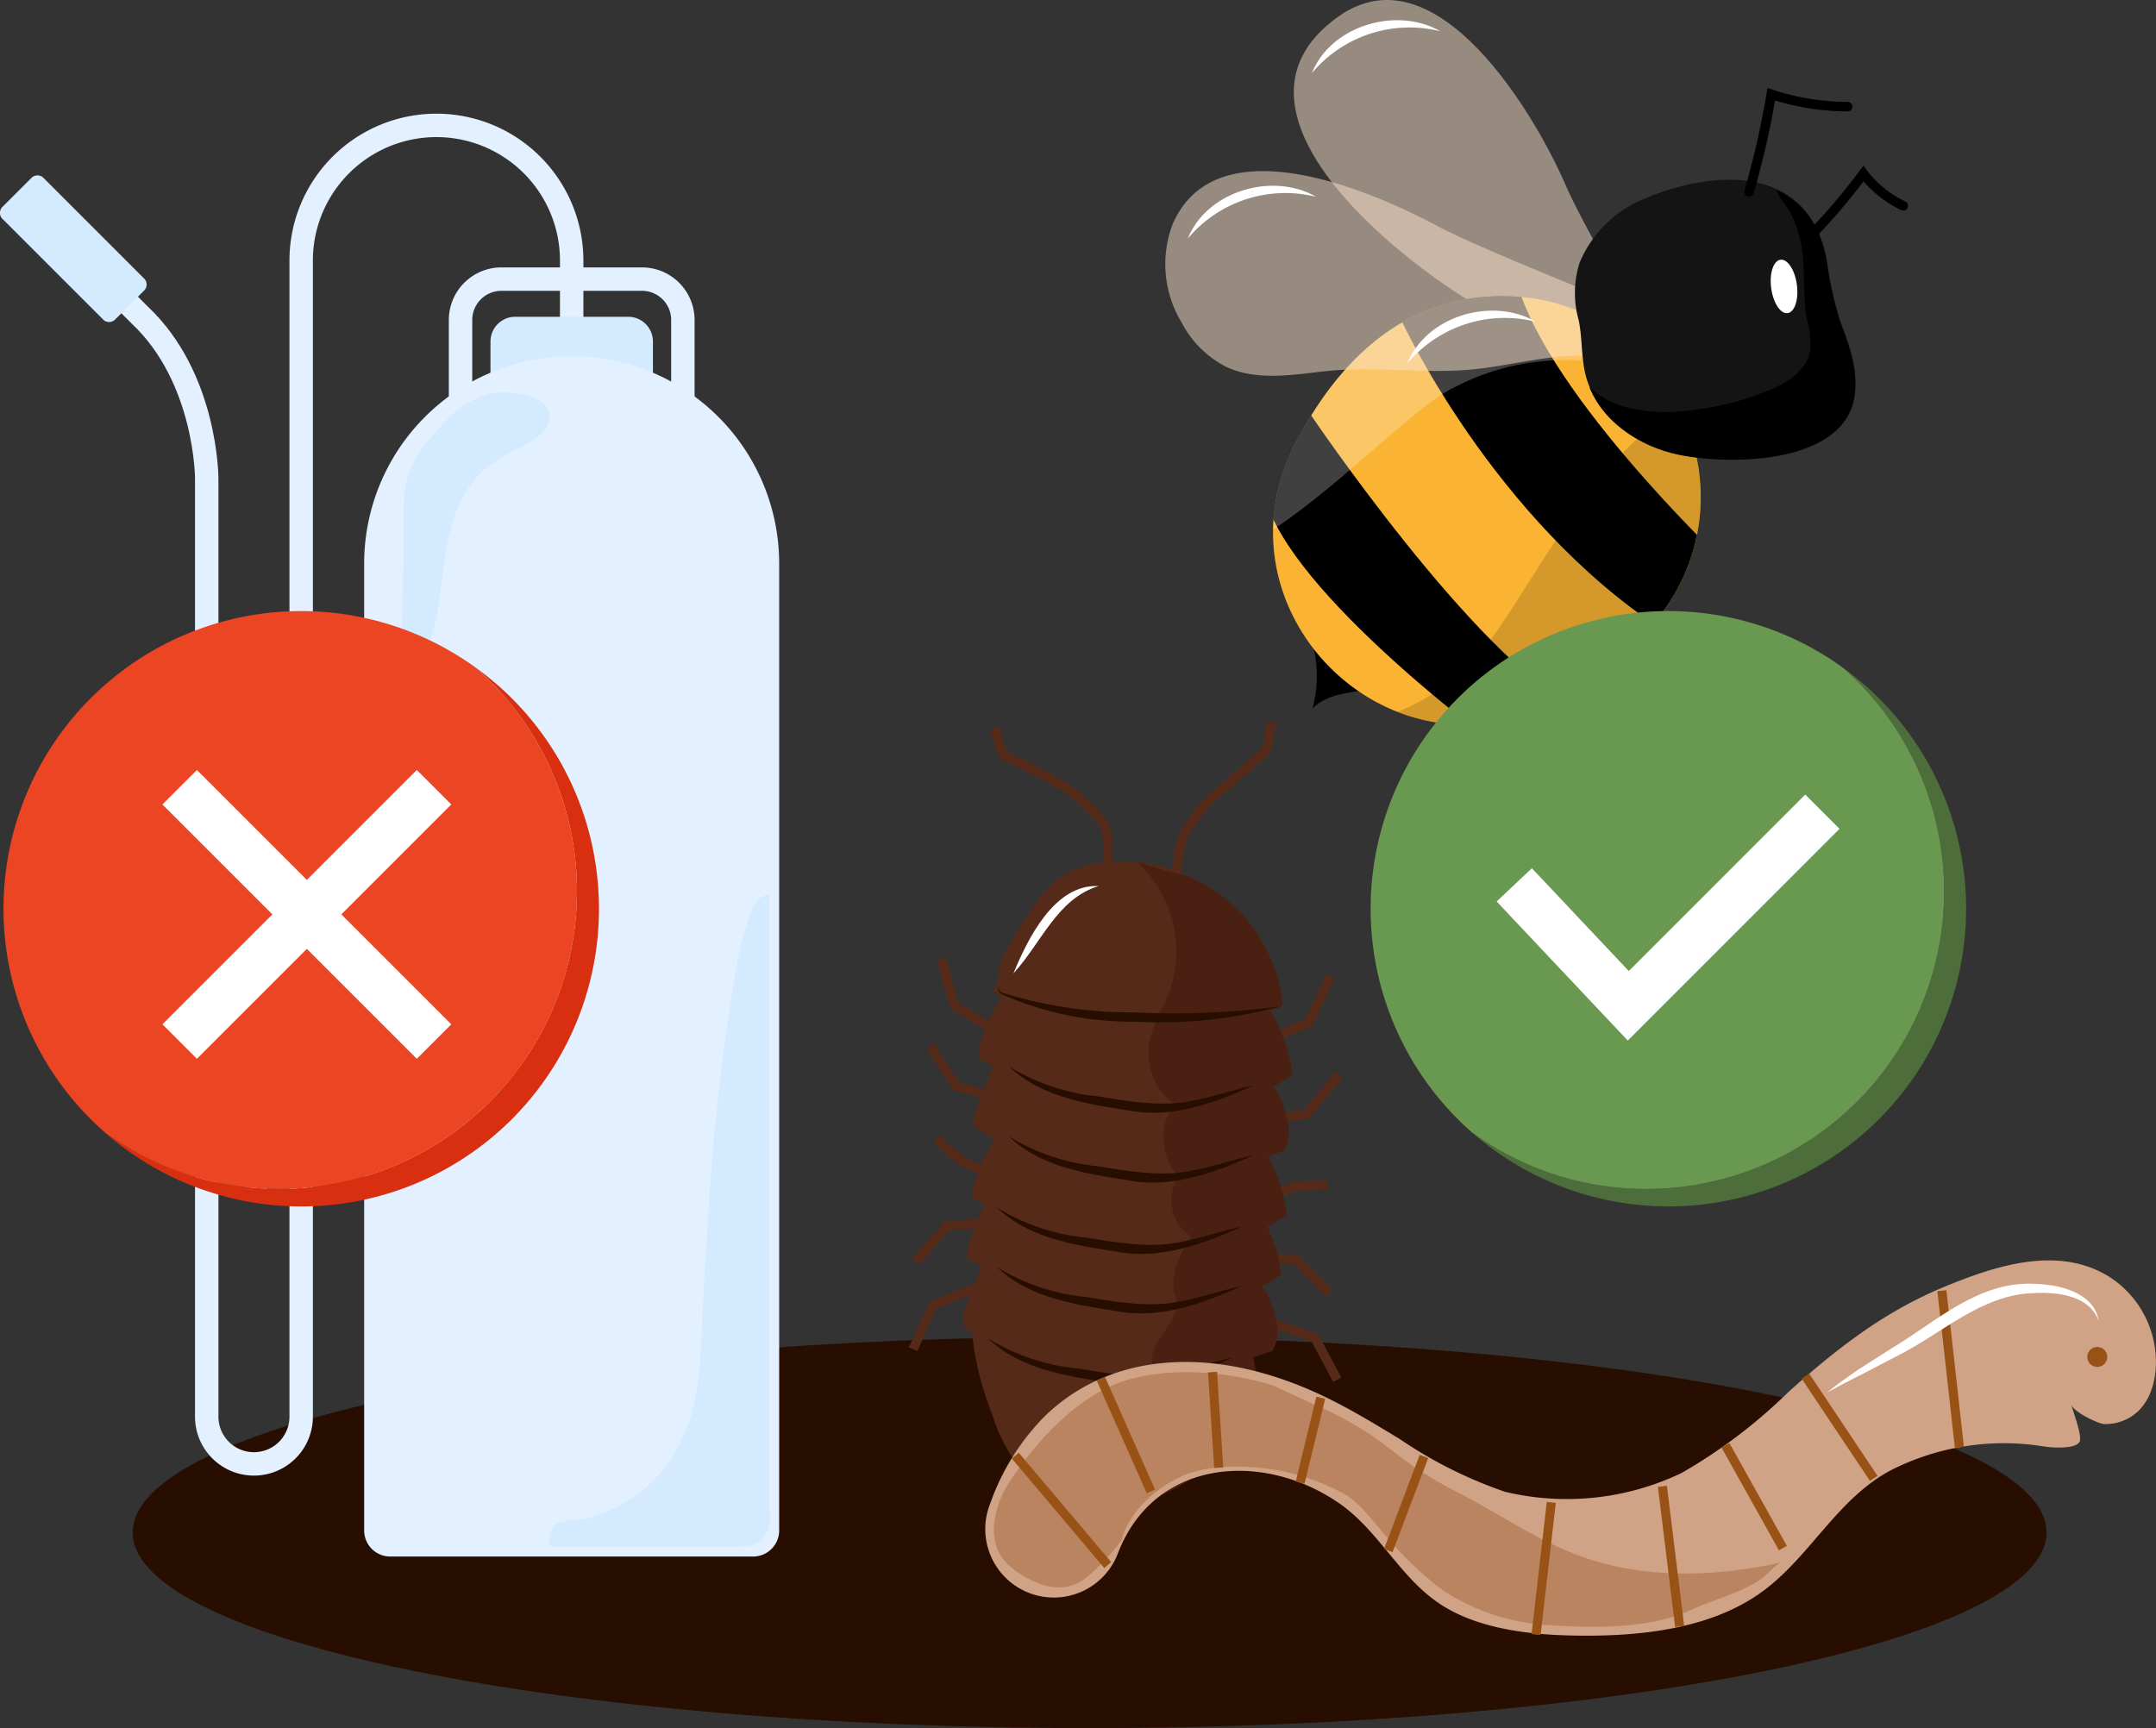 <svg id="Groupe_7867" data-name="Groupe 7867" xmlns="http://www.w3.org/2000/svg" xmlns:xlink="http://www.w3.org/1999/xlink" width="178.05" height="142.731" viewBox="0 0 178.05 142.731">
  <rect x="0" y="0" width="178.05" height="142.731" fill="#333333" stroke="none"/>
  <defs>
    <clipPath id="clip-path">
      <rect id="Rectangle_2583" data-name="Rectangle 2583" width="178.05" height="142.731" fill="none"/>
    </clipPath>
    <clipPath id="clip-path-3">
      <path id="Tracé_25903" data-name="Tracé 25903" d="M104.4,61.082a1.846,1.846,0,0,1-.182.671,1.877,1.877,0,0,1-.352.366l-3.02,2.665A11.578,11.578,0,0,0,97.375,69a8.1,8.1,0,0,0-.512,2.875,12.532,12.532,0,0,0-4.747-.7l-.081-1.824a3.739,3.739,0,0,0-.139-.989,3.242,3.242,0,0,0-.61-1.035c-1.929-2.394-4.791-3.809-7.324-4.95a1.771,1.771,0,0,1-.55-.322,1.846,1.846,0,0,1-.328-.844,2.561,2.561,0,0,0-.579-1.307l-.694.674a1.829,1.829,0,0,1,.33.846,2.576,2.576,0,0,0,.573,1.3,2.546,2.546,0,0,0,.85.533c2.43,1.1,5.173,2.448,6.969,4.676a2.424,2.424,0,0,1,.443.724,2.913,2.913,0,0,1,.092.737l.083,1.878a10.451,10.451,0,0,0-1.434.3A7.117,7.117,0,0,0,87.7,72.5a9.811,9.811,0,0,0-2.512,2.868,34.621,34.621,0,0,0-1.915,3.063,6.829,6.829,0,0,0-.713,1.883,2.848,2.848,0,0,1-.282,1.239c-.259.41.082.669.559.852-.538.857-1.995,3.358-1.9,5.14a2.511,2.511,0,0,1,1.173.647q-.6,1.541-1.2,3.08a3.028,3.028,0,0,0-.3,1.836A14.163,14.163,0,0,0,82.22,94.2c-.615,1.014-1.846,3.267-1.76,4.911a2.272,2.272,0,0,1,1.022.518A9.547,9.547,0,0,0,80,104.06a2.494,2.494,0,0,1,1.172.645q-.6,1.542-1.2,3.082a3.033,3.033,0,0,0-.3,1.836c.235.183.479.354.724.523a25.923,25.923,0,0,0,1.642,6.664,13.771,13.771,0,0,0,1.448,3.251,10.332,10.332,0,0,0,5.109,4.188c2.374.774,5.568.028,7.777-.96a16.215,16.215,0,0,0,2.7-1.626,7.706,7.706,0,0,0,2.782-3.111,19.49,19.49,0,0,0,1.792-4.31,5.244,5.244,0,0,0-.159-2.131c.545-.184,1.078-.362,1.583-.518a3.037,3.037,0,0,0,.415-1.991,8.694,8.694,0,0,0-.533-2,3.5,3.5,0,0,0-.731-1.328c.465-.256.916-.541,1.363-.83a.36.36,0,0,0,.2-.454,14.682,14.682,0,0,0-1.111-3.667c.467-.257.919-.543,1.368-.832a.479.479,0,0,0,.191-.182.474.474,0,0,0,.011-.272,14.694,14.694,0,0,0-1.533-4.535c.442-.149.879-.294,1.293-.421a3.033,3.033,0,0,0,.415-1.991,8.581,8.581,0,0,0-.533-2,3.5,3.5,0,0,0-.731-1.328c.465-.256.917-.541,1.363-.83a.477.477,0,0,0,.192-.183.47.47,0,0,0,.011-.271,14.671,14.671,0,0,0-1.812-5.04c.315-.085.63-.167.943-.265-.043.005-.086.008-.129.012a.328.328,0,0,0,.134-.113.546.546,0,0,0,.04-.311,12.758,12.758,0,0,0-6.3-9.614,14.307,14.307,0,0,0-1.761-.89,7.481,7.481,0,0,1,.434-2.9,11.064,11.064,0,0,1,3.216-3.853l3.02-2.664a2.667,2.667,0,0,0,.535-.584,1.625,1.625,0,0,0,.1-.179,3.07,3.07,0,0,0,.22-.857l.222-1.47-.957-.145Z" fill="none"/>
    </clipPath>
    <clipPath id="clip-path-5">
      <rect id="Rectangle_2576" data-name="Rectangle 2576" width="30.3" height="32.119" transform="translate(106.847)" fill="none"/>
    </clipPath>
    <clipPath id="clip-path-6">
      <path id="Tracé_25921" data-name="Tracé 25921" d="M107.366,35.891q-.16.292-.313.582c-7.162,13.535,7.012,28.323,20.87,21.809,3-1.409,5.583-2.928,6.758-4.361.833-1.015,1.72-2.162,2.6-3.333a15.891,15.891,0,0,0,1.1-17.365l-.4-.71a15.683,15.683,0,0,0-11.563-7.9,18.814,18.814,0,0,0-2.407-.157c-5.383,0-11.708,2.425-16.646,11.432" fill="none"/>
    </clipPath>
    <clipPath id="clip-path-7">
      <rect id="Rectangle_2578" data-name="Rectangle 2578" width="40.73" height="35.129" transform="translate(106.844 33.56)" fill="none"/>
    </clipPath>
    <clipPath id="clip-path-8">
      <rect id="Rectangle_2579" data-name="Rectangle 2579" width="45.482" height="26.605" transform="translate(90.752 20.321)" fill="none"/>
    </clipPath>
    <clipPath id="clip-path-10">
      <rect id="Rectangle_2580" data-name="Rectangle 2580" width="38.069" height="16.902" transform="translate(96.215 14.136)" fill="none"/>
    </clipPath>
    <clipPath id="clip-path-11">
      <path id="Tracé_25931" data-name="Tracé 25931" d="M141.365,15.021a19.415,19.415,0,0,0-5.3,1.4,9.715,9.715,0,0,0-5.589,5.363,8.241,8.241,0,0,0-.084,4.753c.335,1.6.177,3.31.678,4.909,1.02,3.255,4.25,5.441,7.592,6.122,4.394.9,14.155.764,14.548-5.306.139-2.155-.552-3.806-1.262-5.767a29.568,29.568,0,0,1-1.077-4.887c-.854-4.893-4.193-6.664-8.056-6.664a13.968,13.968,0,0,0-1.449.078" fill="none"/>
    </clipPath>
  </defs>
  <g id="Groupe_7866" data-name="Groupe 7866" clip-path="url(#clip-path)">
    <g id="Groupe_7841" data-name="Groupe 7841">
      <g id="Groupe_7840" data-name="Groupe 7840" clip-path="url(#clip-path)">
        <path id="Tracé_25884" data-name="Tracé 25884" d="M169.008,126.572c0,8.924-35.38,16.159-79.023,16.159S10.961,135.5,10.961,126.572s35.38-16.159,79.024-16.159,79.023,7.235,79.023,16.159" fill="#280d01"/>
        <path id="Tracé_25885" data-name="Tracé 25885" d="M103.533,99.214,106.924,98l2.732-.132" fill="none" stroke="#552a18" stroke-miterlimit="10" stroke-width="0.767"/>
        <path id="Tracé_25886" data-name="Tracé 25886" d="M97.259,72.994a8.813,8.813,0,0,1,.445-3.865,11.372,11.372,0,0,1,3.345-4.039l3.02-2.664a1.672,1.672,0,0,0,.692-1.329l.222-1.471" fill="none" stroke="#552a18" stroke-miterlimit="10" stroke-width="0.767"/>
        <path id="Tracé_25887" data-name="Tracé 25887" d="M82.434,85.283l-3.64-2.237-1.029-3.809" fill="none" stroke="#552a18" stroke-miterlimit="10" stroke-width="0.767"/>
        <path id="Tracé_25888" data-name="Tracé 25888" d="M83.067,90.789,78.93,89.723l-2.1-3.337" fill="none" stroke="#552a18" stroke-miterlimit="10" stroke-width="0.767"/>
        <path id="Tracé_25889" data-name="Tracé 25889" d="M80.972,106.2l-3.947,1.634-1.618,3.6" fill="none" stroke="#552a18" stroke-miterlimit="10" stroke-width="0.767"/>
        <path id="Tracé_25890" data-name="Tracé 25890" d="M82.467,100.859l-4.253.4-2.606,2.963" fill="none" stroke="#552a18" stroke-miterlimit="10" stroke-width="0.767"/>
        <path id="Tracé_25891" data-name="Tracé 25891" d="M104.531,109.106l4.047,1.368,1.853,3.483" fill="none" stroke="#552a18" stroke-miterlimit="10" stroke-width="0.767"/>
        <path id="Tracé_25892" data-name="Tracé 25892" d="M102.684,103.881l4.271.116,2.8,2.783" fill="none" stroke="#552a18" stroke-miterlimit="10" stroke-width="0.767"/>
        <path id="Tracé_25893" data-name="Tracé 25893" d="M109.886,80.619l-1.808,3.871-3.668,1.455" fill="none" stroke="#552a18" stroke-miterlimit="10" stroke-width="0.767"/>
        <path id="Tracé_25894" data-name="Tracé 25894" d="M110.616,88.713l-2.7,3.312-3.911.516" fill="none" stroke="#552a18" stroke-miterlimit="10" stroke-width="0.767"/>
        <path id="Tracé_25895" data-name="Tracé 25895" d="M82.914,82.047s-2.212,3.262-2.1,5.445a2.66,2.66,0,0,1,1.258.718c2.226,2.017,5.439,2.582,8.437,2.4a10.516,10.516,0,0,1,2.257-.015c.364.057.719.163,1.082.227a8.772,8.772,0,0,0,1.336.1,56.24,56.24,0,0,0,5.659-.15,11.425,11.425,0,0,0,3.092-.556,12.77,12.77,0,0,0,2.46-1.342.491.491,0,0,0,.192-.183.483.483,0,0,0,.011-.272,14.709,14.709,0,0,0-2-5.386Z" fill="#552a18"/>
        <path id="Tracé_25896" data-name="Tracé 25896" d="M82.437,93.606s-2.212,3.262-2.1,5.445a2.66,2.66,0,0,1,1.258.718c2.226,2.017,5.439,2.582,8.437,2.4a10.516,10.516,0,0,1,2.257-.015c.364.057.719.163,1.082.227a8.772,8.772,0,0,0,1.336.1,56.24,56.24,0,0,0,5.659-.15,11.462,11.462,0,0,0,3.092-.555,12.829,12.829,0,0,0,2.46-1.343.491.491,0,0,0,.192-.183.483.483,0,0,0,.011-.272,14.709,14.709,0,0,0-2-5.386Z" fill="#552a18"/>
        <path id="Tracé_25897" data-name="Tracé 25897" d="M92.026,84.067c.583.031,1.168.047,1.752.062.75.019,1.5.039,2.251.04a45.815,45.815,0,0,0,9.307-.941.556.556,0,0,0,.4-.212.534.534,0,0,0,.04-.31,12.758,12.758,0,0,0-6.3-9.614A12.552,12.552,0,0,0,89.6,71.529a7.055,7.055,0,0,0-2.017.918,9.807,9.807,0,0,0-2.512,2.867,34.537,34.537,0,0,0-1.915,3.063,6.87,6.87,0,0,0-.714,1.884,2.839,2.839,0,0,1-.281,1.239c-.553.875,1.605,1.079,2.07,1.266a14.665,14.665,0,0,0,2.593.737,36.786,36.786,0,0,0,5.205.564" fill="#552a18"/>
        <path id="Tracé_25898" data-name="Tracé 25898" d="M105.883,95.024a3.028,3.028,0,0,0,.415-1.99,8.581,8.581,0,0,0-.533-2,2.867,2.867,0,0,0-.978-1.545l-22.7-1.614-1.305,3.344a3.031,3.031,0,0,0-.3,1.835,18.33,18.33,0,0,0,7.834,3.328c1.349.265,2.743.407,4.1.659a18.331,18.331,0,0,0,6.329.1,57.464,57.464,0,0,0,7.13-2.113" fill="#552a18"/>
        <path id="Tracé_25899" data-name="Tracé 25899" d="M81.977,98.559s-2.212,3.262-2.1,5.445a2.66,2.66,0,0,1,1.258.718c2.226,2.017,5.439,2.582,8.437,2.4a10.515,10.515,0,0,1,2.257-.015c.364.057.719.163,1.082.227a8.771,8.771,0,0,0,1.336.1,56.238,56.238,0,0,0,5.659-.15,11.425,11.425,0,0,0,3.092-.556,12.77,12.77,0,0,0,2.46-1.342.491.491,0,0,0,.192-.183.483.483,0,0,0,.011-.272,14.709,14.709,0,0,0-2-5.386Z" fill="#552a18"/>
        <path id="Tracé_25900" data-name="Tracé 25900" d="M104.947,111.537a3.028,3.028,0,0,0,.415-1.99,8.631,8.631,0,0,0-.533-2,2.867,2.867,0,0,0-.978-1.545l-22.7-1.614-1.305,3.344a3.031,3.031,0,0,0-.3,1.835,18.329,18.329,0,0,0,7.834,3.328c1.349.265,2.743.407,4.1.659a18.332,18.332,0,0,0,6.329.1,57.464,57.464,0,0,0,7.13-2.113" fill="#552a18"/>
        <path id="Tracé_25901" data-name="Tracé 25901" d="M80.246,109.837a24.985,24.985,0,0,0,1.67,6.918A13.8,13.8,0,0,0,83.364,120a10.336,10.336,0,0,0,5.11,4.189c2.374.774,5.567.027,7.777-.96a16.212,16.212,0,0,0,2.7-1.627,7.688,7.688,0,0,0,2.783-3.111,19.508,19.508,0,0,0,1.791-4.309,7.28,7.28,0,0,0-.319-2.843Z" fill="#552a18"/>
      </g>
    </g>
    <g id="Groupe_7843" data-name="Groupe 7843">
      <g id="Groupe_7842" data-name="Groupe 7842" clip-path="url(#clip-path-3)">
        <path id="Tracé_25902" data-name="Tracé 25902" d="M94.832,116.982c1.711-2.433-.7-3.779.857-6.312.361-.587,1.574-2.175,1.532-2.863a5.7,5.7,0,0,0-.217-.948c-.392-1.646.5-3.3,1.367-4.752a3.505,3.505,0,0,1-1.031-4.935,4.673,4.673,0,0,1-.363-5.971,5.258,5.258,0,0,1-2.095-4.844c.211-1.6,1.154-3,1.713-4.522A9.973,9.973,0,0,0,93.61,70.954c3.384,1.59,7.331,1.558,10.786,2.986,4.794,1.981,8.093,6.59,9.8,11.489s2.046,10.146,2.524,15.311c.438,4.721.88,9.924-1.9,13.768-1.993,2.759-5.255,4.233-8.239,5.87-4.249,2.331-8.314,5.26-13.062,6.234-2,.41-8.531.388-8.139-3.1.159-1.427,2.311-1.79,3.343-2.431,1.441-.894,5.131-2.715,6.107-4.1" fill="#492012"/>
      </g>
    </g>
    <g id="Groupe_7848" data-name="Groupe 7848">
      <g id="Groupe_7847" data-name="Groupe 7847" clip-path="url(#clip-path)">
        <path id="Tracé_25904" data-name="Tracé 25904" d="M91.533,71.631l-.1-2.305a3.289,3.289,0,0,0-.116-.863,2.825,2.825,0,0,0-.527-.88c-1.819-2.258-4.5-3.622-7.146-4.813a2.148,2.148,0,0,1-.7-.428c-.547-.568-.357-1.584-.906-2.149" fill="none" stroke="#552a18" stroke-miterlimit="10" stroke-width="0.767"/>
        <path id="Tracé_25905" data-name="Tracé 25905" d="M81.637,110.57a17.165,17.165,0,0,0,7.355,2.457c2.466.409,5.226.883,7.7.373,1.695-.312,3.369-.9,5.092-1.267-3.213,1.441-6.734,2.746-10.324,2.049-3.435-.539-7.2-1.1-9.826-3.612" fill="#280d01"/>
        <path id="Tracé_25906" data-name="Tracé 25906" d="M82.354,104.673a17.152,17.152,0,0,0,7.355,2.457c2.466.409,5.226.883,7.7.373,1.695-.312,3.369-.9,5.093-1.267-3.214,1.441-6.735,2.745-10.325,2.049-3.435-.539-7.2-1.1-9.826-3.612" fill="#280d01"/>
        <path id="Tracé_25907" data-name="Tracé 25907" d="M82.365,99.765a17.152,17.152,0,0,0,7.355,2.457c2.466.409,5.226.883,7.7.373,1.695-.312,3.369-.9,5.093-1.267-3.214,1.441-6.735,2.745-10.325,2.049-3.435-.539-7.2-1.1-9.826-3.612" fill="#280d01"/>
        <path id="Tracé_25908" data-name="Tracé 25908" d="M83.329,93.871a17.152,17.152,0,0,0,7.355,2.457c2.465.409,5.226.883,7.7.373,1.695-.312,3.369-.9,5.093-1.267-3.214,1.441-6.735,2.745-10.325,2.049-3.435-.539-7.2-1.1-9.826-3.612" fill="#280d01"/>
        <path id="Tracé_25909" data-name="Tracé 25909" d="M83.356,88.1a17.152,17.152,0,0,0,7.355,2.457c2.465.409,5.226.883,7.7.373,1.695-.312,3.369-.9,5.092-1.267-3.213,1.441-6.734,2.745-10.324,2.049-3.436-.539-7.2-1.1-9.826-3.612" fill="#280d01"/>
        <path id="Tracé_25910" data-name="Tracé 25910" d="M105.731,83.117a37.845,37.845,0,0,1-12,1.269,26.3,26.3,0,0,1-11.067-2.3.478.478,0,0,1-.117-.7.419.419,0,0,0,.184.6A36.291,36.291,0,0,0,93.761,83.62a66.548,66.548,0,0,0,11.97-.5" fill="#280d01"/>
        <path id="Tracé_25911" data-name="Tracé 25911" d="M83.69,80.4c1.192-2.868,3.392-7.4,7.038-7.213C87.3,74.217,85.979,77.928,83.69,80.4" fill="#fff"/>
        <path id="Tracé_25912" data-name="Tracé 25912" d="M82.7,97.371,79.416,95.9,77.352,94.1" fill="none" stroke="#552a18" stroke-miterlimit="10" stroke-width="0.767"/>
        <g id="Groupe_7846" data-name="Groupe 7846" opacity="0.5">
          <g id="Groupe_7845" data-name="Groupe 7845">
            <g id="Groupe_7844" data-name="Groupe 7844" clip-path="url(#clip-path-5)">
              <path id="Tracé_25913" data-name="Tracé 25913" d="M137.147,29.708s-6.443-11.126-7.8-14.3C126.93,9.739,118.7-4.41,110.546,1.355c-11.424,8.081,6.606,21.6,13.73,25.18,2.826,1.421,6.107,2.874,8.389,5.052,2.041,1.895,4.482-1.879,4.482-1.879" fill="#fce1cc"/>
            </g>
          </g>
        </g>
        <path id="Tracé_25914" data-name="Tracé 25914" d="M112.414,57.053c-1.488.2-3.054.448-4.018,1.471a10.736,10.736,0,0,0,.046-5.243"/>
        <path id="Tracé_25915" data-name="Tracé 25915" d="M137.982,32.513a15.678,15.678,0,0,0-11.563-7.9c-5.811-.747-13.356.883-19.052,11.275q-.16.292-.314.582c-7.162,13.536,7.012,28.323,20.871,21.809,3-1.41,5.582-2.927,6.758-4.361.832-1.015,1.72-2.162,2.6-3.333a15.889,15.889,0,0,0,1.1-17.365Z" fill="#fab332"/>
      </g>
    </g>
    <g id="Groupe_7856" data-name="Groupe 7856">
      <g id="Groupe_7855" data-name="Groupe 7855" clip-path="url(#clip-path-6)">
        <path id="Tracé_25916" data-name="Tracé 25916" d="M142.293,46.312s-15.482-14.66-17.252-23.941l-9.953-1.363.649,5.467s7.539,16.4,21.578,25.555l6.358-1.845Z"/>
        <path id="Tracé_25917" data-name="Tracé 25917" d="M108.125,34.084S121.776,54.362,130.3,58.59l-7.432,2.419s-17.619-13.066-18.527-20.72Z"/>
        <path id="Tracé_25918" data-name="Tracé 25918" d="M115.874,62.758s-11.382-7.563-13.37-12.485l2.291,14.7,11.51,1.683Z"/>
        <g id="Groupe_7851" data-name="Groupe 7851" opacity="0.15" style="mix-blend-mode: multiply;isolation: isolate">
          <g id="Groupe_7850" data-name="Groupe 7850">
            <g id="Groupe_7849" data-name="Groupe 7849" clip-path="url(#clip-path-7)">
              <path id="Tracé_25919" data-name="Tracé 25919" d="M121.417,54.855a18.537,18.537,0,0,1-10.237,5.109,7.013,7.013,0,0,0-3.092.85,3.066,3.066,0,0,0-1.114,3.34,4.615,4.615,0,0,0,3.046,2.671c2.951,1.17,6.028,2.248,8.9,1.73,3.33-.6,5.936-3.257,8.916-4.908,2.76-1.53,5.869-2.206,8.577-3.85,4.422-2.684,16.569-19.219,8.406-24.946-9.656-6.774-18.3,15.071-23.4,20"/>
            </g>
          </g>
        </g>
        <g id="Groupe_7854" data-name="Groupe 7854" opacity="0.25">
          <g id="Groupe_7853" data-name="Groupe 7853">
            <g id="Groupe_7852" data-name="Groupe 7852" clip-path="url(#clip-path-8)">
              <path id="Tracé_25920" data-name="Tracé 25920" d="M119.928,32.086A19.778,19.778,0,0,1,131.1,29.827a7.487,7.487,0,0,0,3.194-.058,2.906,2.906,0,0,0,1.939-2.749c-.053-1.437-1.205-2.394-2.236-3.1-2.534-1.725-5.213-3.4-8.108-3.585-3.358-.22-6.554,1.574-9.85,2.379-3.051.745-6.217.645-9.247,1.5-4.951,1.405-20.927,13.5-14.564,20.511,7.527,8.292,21.511-9.376,27.7-12.647" fill="#fff"/>
            </g>
          </g>
        </g>
      </g>
    </g>
    <g id="Groupe_7861" data-name="Groupe 7861">
      <g id="Groupe_7860" data-name="Groupe 7860" clip-path="url(#clip-path)">
        <g id="Groupe_7859" data-name="Groupe 7859" opacity="0.5">
          <g id="Groupe_7858" data-name="Groupe 7858">
            <g id="Groupe_7857" data-name="Groupe 7857" clip-path="url(#clip-path-10)">
              <path id="Tracé_25922" data-name="Tracé 25922" d="M134.235,25.31S121.9,20.392,118.763,18.7c-5.635-3.03-18.308-8.444-21.914-.206a9.287,9.287,0,0,0,.723,8.122,8.507,8.507,0,0,0,3.74,3.706c2.429,1.117,5.28.667,7.952.357,4.222-.489,8.5.249,12.571-.189,3.36-.361,6.721-1.392,10.146-1.055,2.836.279,2.254-4.127,2.254-4.127" fill="#fce1cc"/>
            </g>
          </g>
        </g>
        <path id="Tracé_25923" data-name="Tracé 25923" d="M116.22,30.024c1.576-3.937,7.007-5.526,10.606-3.452a10.512,10.512,0,0,0-10.606,3.452" fill="#fff"/>
        <path id="Tracé_25924" data-name="Tracé 25924" d="M98.091,19.709c1.576-3.937,7.007-5.526,10.606-3.452a10.512,10.512,0,0,0-10.606,3.452" fill="#fff"/>
        <path id="Tracé_25925" data-name="Tracé 25925" d="M108.344,6.035C109.92,2.1,115.351.509,118.95,2.583a10.512,10.512,0,0,0-10.606,3.452" fill="#fff"/>
        <path id="Tracé_25926" data-name="Tracé 25926" d="M141.346,14.924c4.451-.468,8.546,1.089,9.505,6.586a29.569,29.569,0,0,0,1.077,4.887c.711,1.961,1.4,3.611,1.262,5.767-.392,6.07-10.153,6.2-14.548,5.305-3.342-.681-6.572-2.866-7.592-6.121-.5-1.6-.343-3.31-.678-4.909a8.253,8.253,0,0,1,.084-4.754,9.715,9.715,0,0,1,5.589-5.363,19.413,19.413,0,0,1,5.3-1.4" fill="#141414"/>
        <path id="Tracé_25927" data-name="Tracé 25927" d="M144.442,15.844a70.068,70.068,0,0,0,1.835-8.057,20.464,20.464,0,0,0,6.308,1.023" fill="none" stroke="#000" stroke-linecap="round" stroke-miterlimit="10" stroke-width="0.787"/>
        <path id="Tracé_25928" data-name="Tracé 25928" d="M149.266,19.741a51.966,51.966,0,0,0,4.621-5.4,9.023,9.023,0,0,0,3.29,2.653" fill="none" stroke="#000" stroke-linecap="round" stroke-miterlimit="10" stroke-width="0.787"/>
        <path id="Tracé_25929" data-name="Tracé 25929" d="M146.271,23.8c.163,1.218.769,2.143,1.355,2.064s.928-1.129.766-2.347-.769-2.143-1.355-2.064-.929,1.129-.766,2.347" fill="#fff"/>
      </g>
    </g>
    <g id="Groupe_7863" data-name="Groupe 7863">
      <g id="Groupe_7862" data-name="Groupe 7862" clip-path="url(#clip-path-11)">
        <path id="Tracé_25930" data-name="Tracé 25930" d="M148.733,20.1c.4,2.043.106,4.168.474,6.216a7.868,7.868,0,0,1,.29,2.62c-.276,1.691-1.977,2.733-3.566,3.371a24.1,24.1,0,0,1-6.943,1.646,13.362,13.362,0,0,1-4.6-.295,7.1,7.1,0,0,1-3.838-2.448c.918,2.144.853,4.765,2.408,6.5a7.42,7.42,0,0,0,4.979,1.992,39.875,39.875,0,0,0,10.126-.731,14.768,14.768,0,0,0,3.767-.995,7.889,7.889,0,0,0,4.34-8.287c-.51-2.9-2.6-5.224-3.837-7.893a24.178,24.178,0,0,1-1.482-4.71A3.959,3.959,0,0,0,149.6,14.6c-.9-.637-3.082-.61-2.89.944.089.719.814,1.393,1.142,2.029a9.4,9.4,0,0,1,.876,2.521"/>
      </g>
    </g>
    <g id="Groupe_7865" data-name="Groupe 7865">
      <g id="Groupe_7864" data-name="Groupe 7864" clip-path="url(#clip-path)">
        <path id="Tracé_25932" data-name="Tracé 25932" d="M17.072,81.319v35.692a3.9,3.9,0,1,0,7.8,0V21.421a11.17,11.17,0,0,1,22.339,0v5.993" fill="none" stroke="#e3f0ff" stroke-miterlimit="10" stroke-width="1.934"/>
        <path id="Tracé_25933" data-name="Tracé 25933" d="M56.394,33.392V26.42a3.376,3.376,0,0,0-3.366-3.367H41.4a3.377,3.377,0,0,0-3.367,3.367v6.972" fill="none" stroke="#e3f0ff" stroke-miterlimit="10" stroke-width="1.934"/>
        <path id="Tracé_25934" data-name="Tracé 25934" d="M42.543,33.709h9.342a2.043,2.043,0,0,0,2.036-2.037V28.2a2.042,2.042,0,0,0-2.036-2.036H42.543A2.043,2.043,0,0,0,40.506,28.2v3.475a2.043,2.043,0,0,0,2.037,2.037" fill="#d4eaff"/>
        <path id="Tracé_25935" data-name="Tracé 25935" d="M32.225,128.563H62.2a2.153,2.153,0,0,0,2.147-2.147V46.553a17.136,17.136,0,1,0-34.273,0v79.863a2.153,2.153,0,0,0,2.147,2.147" fill="#e3f0ff"/>
        <path id="Tracé_25936" data-name="Tracé 25936" d="M17.072,82.911v-43.4s0-8.262-5.508-13.465L6.056,20.541" fill="none" stroke="#e3f0ff" stroke-miterlimit="10" stroke-width="1.934"/>
        <path id="Tracé_25937" data-name="Tracé 25937" d="M8.521,26.394.2,18.076a.7.7,0,0,1,0-.986l2.4-2.4a.7.7,0,0,1,.987,0l8.317,8.318a.7.7,0,0,1,0,.987l-2.4,2.4a.7.7,0,0,1-.987,0" fill="#d4eaff"/>
        <path id="Tracé_25938" data-name="Tracé 25938" d="M12.3,87.512s-1.53-.153,0-4.131a37.673,37.673,0,0,1,2.892-6.12v-7.5h3.381V87.512Z" fill="#d4eaff"/>
        <path id="Tracé_25939" data-name="Tracé 25939" d="M16.757,86.429c0,5.859,3.511,11.571,3.659,11.811a.927.927,0,1,0,1.574-.978c-.034-.054-3.38-5.512-3.38-10.833a.927.927,0,1,0-1.853,0" fill="#d4eaff"/>
        <path id="Tracé_25940" data-name="Tracé 25940" d="M36.826,34.767a24.988,24.988,0,0,0-1.847,2.111c-1.993,2.505-1.651,5.327-1.625,8.353.008,1.085-.457,10.115.229,10.4.385.159.766-.227.984-.583,1.483-2.429,1.7-5.391,2.07-8.215s1.017-5.819,3.078-7.784a13.922,13.922,0,0,1,3.462-2.193c1.131-.569,2.46-1.533,2.151-2.761-.422-1.687-3.571-1.825-4.9-1.57a7.5,7.5,0,0,0-3.6,2.243" fill="#d4eaff"/>
        <path id="Tracé_25941" data-name="Tracé 25941" d="M63.528,74.028v50.646s.645,3.065-2.419,3.065H45.625c-.518,0-.111-1.538.1-1.725.633-.564,2.015-.411,2.827-.622a11.966,11.966,0,0,0,5.754-3.474c2.92-3.184,3.472-7.288,3.628-11.407.118-3.1.3-6.2.514-9.289a179.73,179.73,0,0,1,2.346-21.128,21.991,21.991,0,0,1,1.277-4.811,2.612,2.612,0,0,1,.715-1.145c.051-.031.743-.381.743-.11" fill="#d4eaff"/>
        <path id="Tracé_25942" data-name="Tracé 25942" d="M49.248,71.805a24.513,24.513,0,0,0-9.981-16.676A24.582,24.582,0,0,1,8.667,93.54,24.583,24.583,0,0,0,49.248,71.805" fill="#d92f11"/>
        <path id="Tracé_25943" data-name="Tracé 25943" d="M26.312,97.984A24.581,24.581,0,0,0,39.267,55.129,24.582,24.582,0,0,0,8.667,93.54a24.5,24.5,0,0,0,17.645,4.444" fill="#eb4523"/>
        <line id="Ligne_1063" data-name="Ligne 1063" x1="21.008" y2="21.008" transform="translate(14.838 65.02)" fill="none" stroke="#fff" stroke-miterlimit="10" stroke-width="4.028"/>
        <line id="Ligne_1064" data-name="Ligne 1064" x2="21.008" y2="21.008" transform="translate(14.837 65.02)" fill="none" stroke="#fff" stroke-miterlimit="10" stroke-width="4.028"/>
        <path id="Tracé_25944" data-name="Tracé 25944" d="M162.151,71.805a24.513,24.513,0,0,0-9.981-16.676,24.582,24.582,0,0,1-30.6,38.411,24.583,24.583,0,0,0,40.581-21.735" fill="#4d6d3a"/>
        <path id="Tracé_25945" data-name="Tracé 25945" d="M139.215,97.984A24.581,24.581,0,0,0,152.17,55.129a24.582,24.582,0,0,0-30.6,38.411,24.5,24.5,0,0,0,17.645,4.444" fill="#699950"/>
        <path id="Tracé_25946" data-name="Tracé 25946" d="M150.5,67.041,134.47,83.075l-9.417-9.99" fill="none" stroke="#fff" stroke-miterlimit="10" stroke-width="4"/>
        <path id="Tracé_25947" data-name="Tracé 25947" d="M177.62,114.941a6.51,6.51,0,0,0,.376-1.562,8.365,8.365,0,0,0-3.746-7.885c-4.242-2.685-9.443-.958-13.687.794-5,2.066-8.939,5.147-12.909,8.723a43.228,43.228,0,0,1-8.808,6.663,21.95,21.95,0,0,1-14.559,1.54,36.346,36.346,0,0,1-8.62-4.311c-1.7-1.037-3.461-2.109-5.341-3.08-9.28-4.791-18.236-4.395-23.956,1.061a19.331,19.331,0,0,0-4.585,7.271,5.661,5.661,0,1,0,10.552,4.1c3.038-7.807,12.013-8.429,18.277-4.077,3.247,2.256,4.988,6.1,8.279,8.285,3.466,2.306,8.332,2.653,12.38,2.636,4.943-.021,10.528-.747,14.566-3.866,3.783-2.922,5.981-7.484,10.3-9.789a20.6,20.6,0,0,1,12.651-1.973c.587.093,2.571.254,2.941-.373.27-.456-.558-2.565-.683-3.109.139.6,2.133,1.565,2.7,1.632a3.934,3.934,0,0,0,2.967-1.2,4.545,4.545,0,0,0,.908-1.487" fill="#d0a386"/>
        <path id="Tracé_25948" data-name="Tracé 25948" d="M97.319,122.066c-4.075,2.043-4.687,5.124-4.687,5.124a16.328,16.328,0,0,1-3.013,3.178c-2.717,2.109-6.139-.938-6.139-.938-2.9-2.391-.4-6.568-.4-6.568s4.253-7.248,10.078-8.9,11.979.479,11.979.479l3.757,1.722c6.1,2.779,5.633,4.1,11.464,7.084,3.32,1.7,6.41,3.877,9.9,5.19,5.361,2.017,11.343,1.851,16.93.585-.495.112-1.333,1.14-1.806,1.446a12.653,12.653,0,0,1-2.258,1.141c-1.275.5-2.5.916-3.746,1.475-3.169,1.424-7.73,1.394-11.157,1.166a17.884,17.884,0,0,1-9.037-2.876,27.187,27.187,0,0,1-4.373-4.1c-1.131-1.229-2.259-2.889-3.65-3.8a19.04,19.04,0,0,0-5.2-1.944s-5.212-1.183-8.644.538" fill="#bb8460"/>
        <path id="Tracé_25949" data-name="Tracé 25949" d="M173.166,112.9a.824.824,0,1,0-.79-.856.824.824,0,0,0,.79.856" fill="#985215"/>
        <line id="Ligne_1065" data-name="Ligne 1065" x2="1.447" y2="12.931" transform="translate(160.367 106.607)" fill="#d6ae8e"/>
        <line id="Ligne_1066" data-name="Ligne 1066" x2="1.447" y2="12.931" transform="translate(160.367 106.607)" fill="none" stroke="#985215" stroke-miterlimit="10" stroke-width="0.75"/>
        <line id="Ligne_1067" data-name="Ligne 1067" x2="5.643" y2="8.448" transform="translate(149.097 113.661)" fill="#d6ae8e"/>
        <line id="Ligne_1068" data-name="Ligne 1068" x2="5.643" y2="8.448" transform="translate(149.097 113.661)" fill="none" stroke="#985215" stroke-miterlimit="10" stroke-width="0.75"/>
        <line id="Ligne_1069" data-name="Ligne 1069" x2="4.746" y2="8.499" transform="translate(142.492 119.368)" fill="#d6ae8e"/>
        <line id="Ligne_1070" data-name="Ligne 1070" x2="4.746" y2="8.499" transform="translate(142.492 119.368)" fill="none" stroke="#985215" stroke-miterlimit="10" stroke-width="0.75"/>
        <line id="Ligne_1071" data-name="Ligne 1071" x2="1.424" y2="11.578" transform="translate(137.288 122.765)" fill="#d6ae8e"/>
        <line id="Ligne_1072" data-name="Ligne 1072" x2="1.424" y2="11.578" transform="translate(137.288 122.765)" fill="none" stroke="#985215" stroke-miterlimit="10" stroke-width="0.75"/>
        <line id="Ligne_1073" data-name="Ligne 1073" x1="1.26" y2="10.921" transform="translate(126.852 124.09)" fill="#d6ae8e"/>
        <line id="Ligne_1074" data-name="Ligne 1074" x1="1.26" y2="10.921" transform="translate(126.852 124.09)" fill="none" stroke="#985215" stroke-miterlimit="10" stroke-width="0.75"/>
        <line id="Ligne_1075" data-name="Ligne 1075" x1="2.943" y2="7.773" transform="translate(114.65 120.297)" fill="#d6ae8e"/>
        <line id="Ligne_1076" data-name="Ligne 1076" x1="2.943" y2="7.773" transform="translate(114.65 120.297)" fill="none" stroke="#985215" stroke-miterlimit="10" stroke-width="0.75"/>
        <line id="Ligne_1077" data-name="Ligne 1077" x1="1.704" y2="7.023" transform="translate(107.368 115.444)" fill="#d6ae8e"/>
        <line id="Ligne_1078" data-name="Ligne 1078" x1="1.704" y2="7.023" transform="translate(107.368 115.444)" fill="none" stroke="#985215" stroke-miterlimit="10" stroke-width="0.75"/>
        <line id="Ligne_1079" data-name="Ligne 1079" x2="0.509" y2="7.894" transform="translate(100.136 113.33)" fill="#d6ae8e"/>
        <line id="Ligne_1080" data-name="Ligne 1080" x2="0.509" y2="7.894" transform="translate(100.136 113.33)" fill="none" stroke="#985215" stroke-miterlimit="10" stroke-width="0.75"/>
        <line id="Ligne_1081" data-name="Ligne 1081" x2="4.134" y2="9.305" transform="translate(90.912 113.875)" fill="#d6ae8e"/>
        <line id="Ligne_1082" data-name="Ligne 1082" x2="4.134" y2="9.305" transform="translate(90.912 113.875)" fill="none" stroke="#985215" stroke-miterlimit="10" stroke-width="0.75"/>
        <line id="Ligne_1083" data-name="Ligne 1083" x2="7.634" y2="9.035" transform="translate(83.847 120.232)" fill="#d6ae8e"/>
        <line id="Ligne_1084" data-name="Ligne 1084" x2="7.634" y2="9.035" transform="translate(83.847 120.232)" fill="none" stroke="#985215" stroke-miterlimit="10" stroke-width="0.75"/>
        <path id="Tracé_25950" data-name="Tracé 25950" d="M173.32,109.084c-.807-2.108-3.382-2.369-5.343-2.282-4.37.111-7.618,3.375-11.358,5.221l-2.857,1.489c-.966.472-1.9.988-2.857,1.492.828-.693,1.723-1.3,2.608-1.915l2.72-1.732c3.671-2.2,7.139-5.535,11.733-5.321,2.037.035,4.951.693,5.354,3.048" fill="#fff"/>
      </g>
    </g>
  </g>
</svg>
